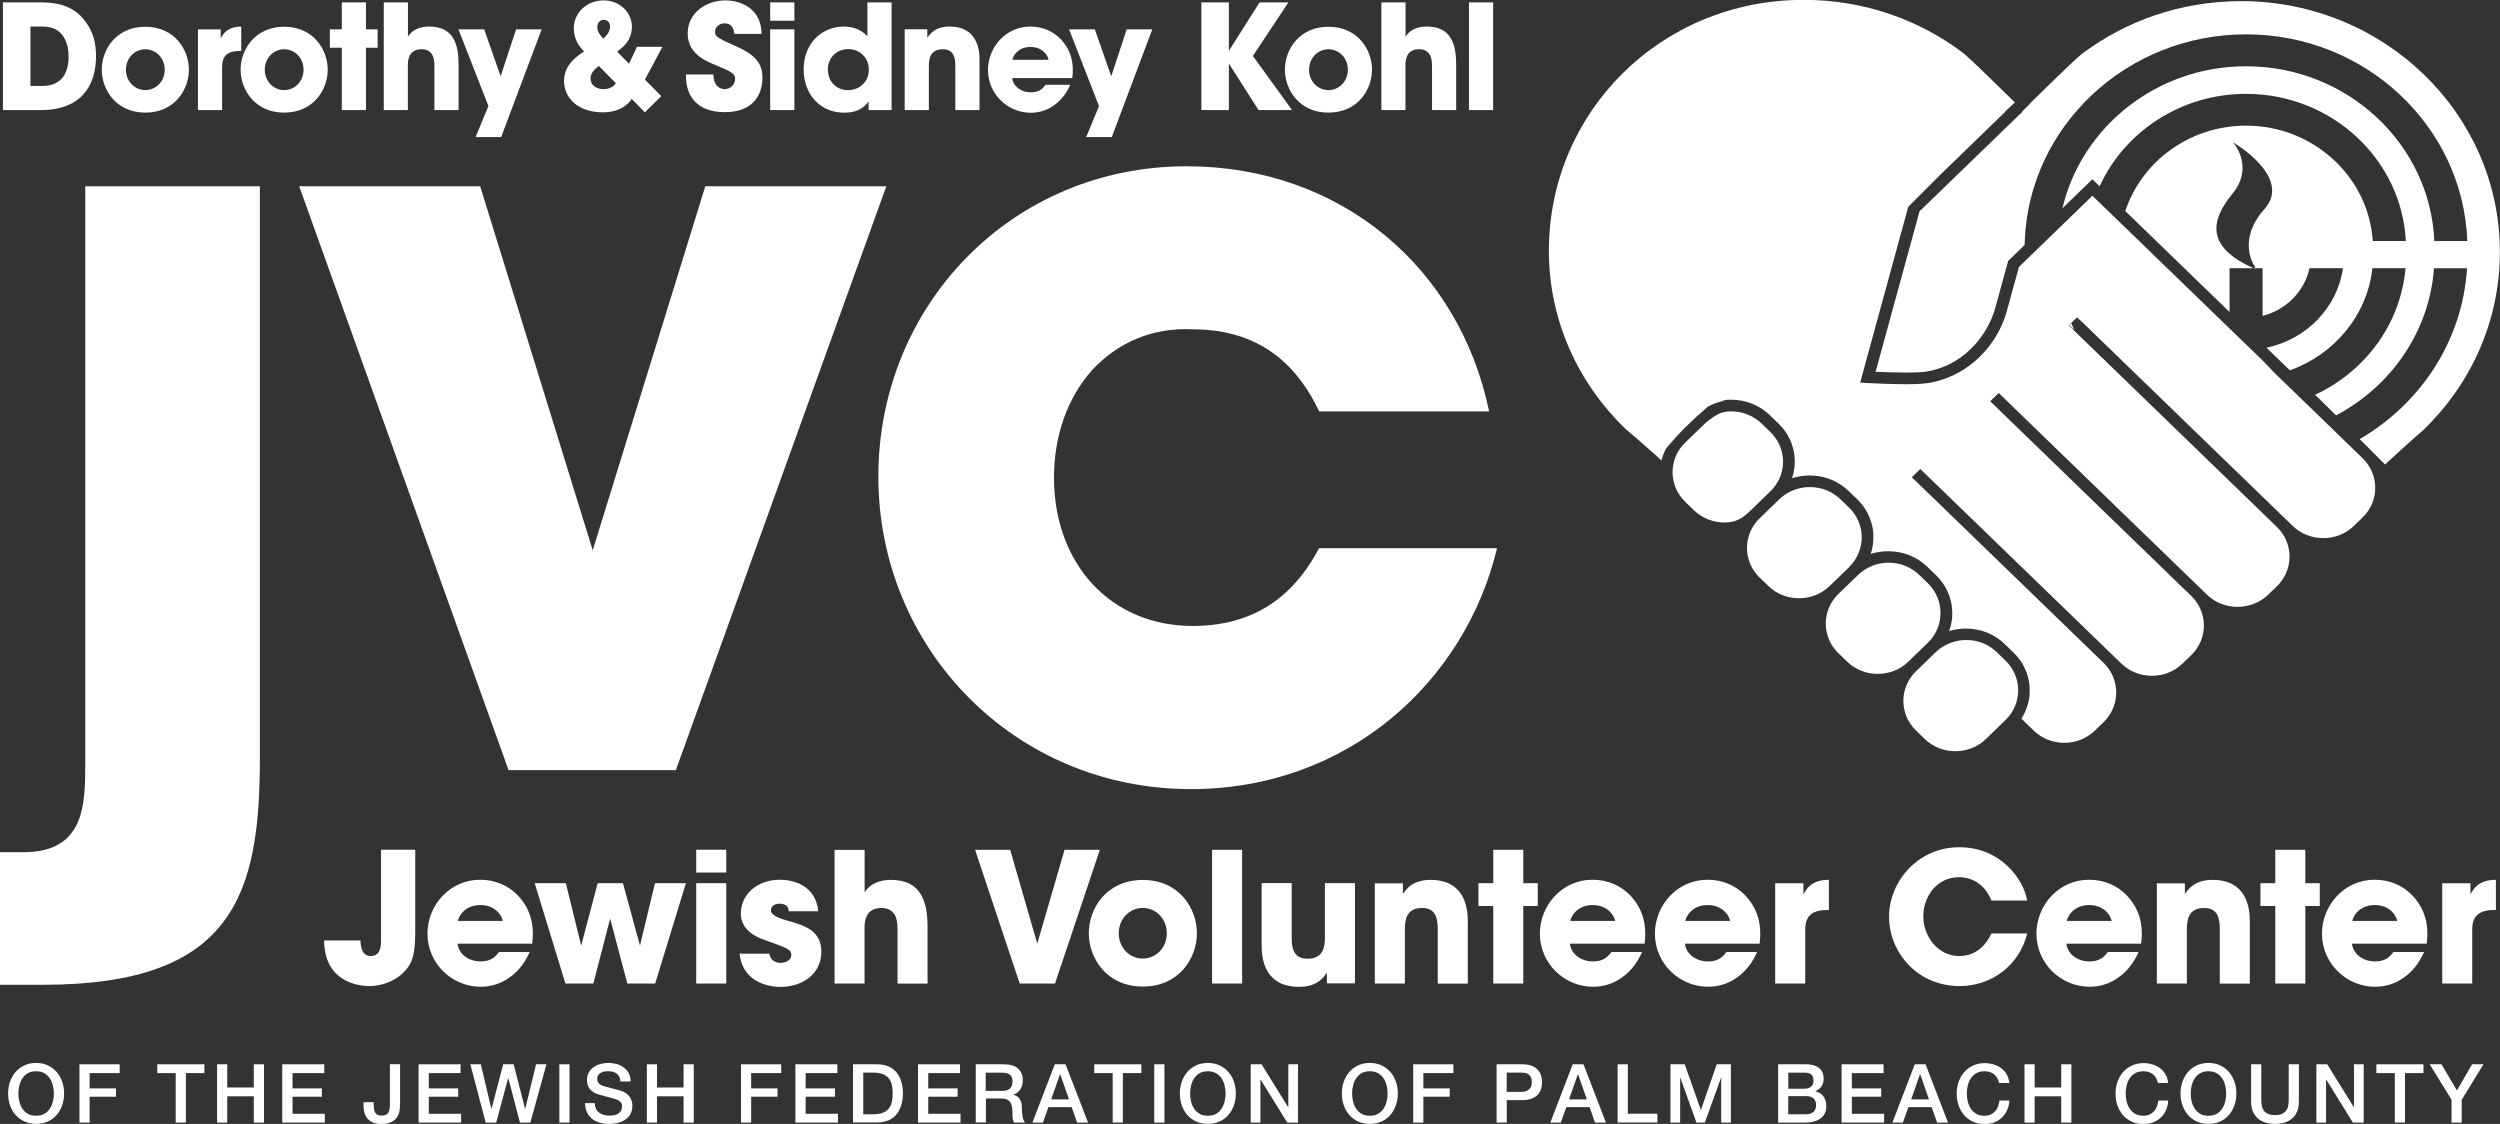 <svg xmlns="http://www.w3.org/2000/svg" width="238" height="107" viewBox="0 0 238 107" fill="none"><rect x="0" y="0" width="238" height="107" fill="#333333" stroke="none"/><g clip-path="url(#clip0_6550_6362)"><path d="M176.042 53.971C176.14 53.874 176.244 53.763 176.341 53.646C177.036 52.808 177.348 51.703 177.199 50.612V50.566L177.179 50.475L177.166 50.417C177.049 49.819 176.809 49.273 176.452 48.799C176.328 48.636 176.192 48.48 176.042 48.337L175.21 47.532C174.437 46.785 173.404 46.369 172.299 46.369C171.363 46.369 170.447 46.681 169.725 47.239C169.595 47.337 169.485 47.434 169.388 47.532L167.516 49.345C165.911 50.898 165.911 53.425 167.516 54.985L168.354 55.791C169.128 56.544 170.161 56.954 171.266 56.954C172.37 56.954 173.404 56.538 174.177 55.791L176.049 53.984L176.042 53.971Z" fill="white"></path><path d="M183.541 61.177C183.639 61.086 183.736 60.982 183.821 60.878C185.14 59.312 185.017 56.967 183.541 55.537L182.71 54.731C182.346 54.38 181.93 54.108 181.468 53.906C181.312 53.841 181.156 53.783 181 53.737C180.611 53.627 180.208 53.568 179.798 53.568C178.849 53.568 177.927 53.887 177.199 54.465C177.088 54.549 176.984 54.64 176.887 54.738L175.015 56.544C174.242 57.298 173.813 58.292 173.813 59.364C173.813 60.437 174.242 61.437 175.015 62.184L175.847 62.99C176.62 63.744 177.654 64.153 178.758 64.153C179.863 64.153 180.897 63.744 181.67 62.99L183.541 61.177Z" fill="white"></path><path d="M190.098 62.087C189.325 61.34 188.298 60.93 187.194 60.93C186.29 60.93 185.4 61.223 184.685 61.749C184.516 61.873 184.386 61.983 184.276 62.093L182.404 63.906C180.799 65.459 180.799 67.987 182.404 69.546L183.236 70.352C184.009 71.099 185.043 71.515 186.147 71.515C187.252 71.515 188.285 71.106 189.059 70.352L190.93 68.539C191.041 68.429 191.158 68.299 191.288 68.143C192.535 66.557 192.386 64.309 190.93 62.899L190.098 62.093V62.087Z" fill="white"></path><path d="M168.542 46.772C168.64 46.681 168.744 46.563 168.854 46.427L168.867 46.414C169.309 45.875 169.595 45.231 169.699 44.556C169.764 44.159 169.764 43.757 169.699 43.36C169.569 42.509 169.166 41.742 168.542 41.131L167.71 40.326C166.937 39.578 165.904 39.163 164.805 39.163C163.883 39.163 163.389 39.468 162.674 40.014C162.531 40.124 162.407 40.222 162.304 40.326L160.432 42.132C158.827 43.685 158.827 46.219 160.432 47.772L161.264 48.578C162.037 49.325 163.077 49.741 164.175 49.741C165.273 49.741 165.904 49.332 166.677 48.578L168.549 46.765L168.542 46.772Z" fill="white"></path><path d="M214.67 25.601V25.543H214.54C214.586 25.562 214.625 25.582 214.67 25.601Z" fill="white"></path><path d="M213.331 0.111C207.638 0.111 202.4 1.975 198.228 5.107C197.461 5.686 193.919 9.214 193.231 9.87C193.231 9.87 193.244 9.883 193.25 9.89L192.522 10.598L192.548 10.624L182.735 20.124L182.573 20.728L178.557 35.394C179.31 35.426 180.428 35.465 181.455 35.465C182.41 35.465 183.086 35.433 183.47 35.361C187.466 34.653 189.409 31.281 189.923 29.403L191.177 24.841L192.743 23.321L192.756 22.95C193.159 12.034 202.452 3.268 213.825 3.268C225.197 3.268 234.491 12.034 234.887 22.95H231.748C231.352 13.704 223.462 6.309 213.825 6.309C205.299 6.309 198.163 12.099 196.343 19.831L199.196 17.063L199.885 17.733C202.251 12.554 207.606 8.935 213.825 8.935C221.968 8.935 228.635 15.153 229.038 22.944H225.886C225.49 16.829 220.239 11.963 213.825 11.963C208.45 11.963 203.895 15.38 202.329 20.091L212.252 29.702V25.53H214.533C209.997 23.509 210.42 21.008 212.532 18.441C214.657 15.835 212.584 13.548 212.584 13.548C212.584 13.548 218.296 16.849 215.573 19.909C212.85 22.963 214.683 25.413 214.683 25.413V25.53H215.397V30.072C217.64 29.507 219.388 27.739 219.869 25.53H223.053C222.514 29.292 219.563 32.32 215.768 33.1L217.997 35.257C222.228 33.743 225.36 30.014 225.854 25.53H229.006C228.544 30.852 225.152 35.374 220.395 37.584L221.578 38.734C221.792 38.942 222 39.156 222.202 39.358C222.267 39.422 222.325 39.481 222.39 39.546C227.615 36.784 231.274 31.586 231.716 25.537H234.861C234.432 32.444 230.442 38.428 224.645 41.801C226.166 43.321 227.056 44.218 227.056 44.218C227.056 44.218 229.831 41.658 230.656 40.982C235.179 36.648 237.987 30.637 237.987 23.99C237.987 10.8 226.946 0.104 213.318 0.104" fill="white"></path><path d="M214.67 25.543H214.54C214.586 25.562 214.625 25.582 214.67 25.601V25.543Z" fill="white"></path><path d="M196.987 30.956L197.468 31.424C197.364 31.209 197.279 30.982 197.188 30.761L196.987 30.956Z" fill="white"></path><path d="M215.397 34.315L206.325 25.537L201.991 21.339L199.43 18.863L199.196 18.636L196.006 21.729L194.738 22.957L192.204 25.413L191.028 29.689C190.423 31.878 188.643 34.673 185.439 35.946C185.101 36.083 184.75 36.2 184.405 36.291C184.165 36.355 183.925 36.407 183.671 36.453C183.216 36.531 182.469 36.576 181.449 36.576C180.077 36.576 178.57 36.505 177.985 36.472H177.809L177.088 36.42L181.566 20.052L181.663 19.689C182.735 18.61 183.788 17.557 184.815 16.537L190.924 10.617L190.904 10.598C191.216 10.306 191.521 10.02 191.814 9.753C191.125 9.097 187.583 5.562 186.816 4.984C182.644 1.852 177.406 -0.013 171.714 -0.013C158.086 -0.013 147.454 10.682 147.454 23.873C147.454 30.52 150.262 36.531 154.785 40.865C155.616 41.534 157.8 43.49 157.8 43.49L158.164 43.841C158.164 43.841 158.411 42.925 158.684 42.606C159.847 41.222 160.822 40.254 162.479 38.805C162.505 38.786 162.524 38.76 162.55 38.74C162.576 38.727 162.596 38.714 162.615 38.701C162.667 38.675 162.719 38.649 162.771 38.623C162.843 38.584 162.914 38.552 162.986 38.519C163.044 38.493 163.096 38.474 163.148 38.448C163.226 38.415 163.298 38.389 163.376 38.363C163.434 38.344 163.486 38.324 163.545 38.305C163.623 38.279 163.701 38.259 163.785 38.233C163.844 38.22 163.896 38.201 163.948 38.194C164.032 38.175 164.11 38.155 164.201 38.142H164.247C164.286 38.123 163.909 38.116 163.948 38.11C164.039 38.097 164.136 38.084 164.227 38.077H164.273C164.273 38.077 164.338 38.064 164.364 38.064C164.513 38.051 164.65 38.051 164.786 38.051C166.196 38.051 167.515 38.578 168.503 39.539L169.335 40.345C169.433 40.443 169.537 40.553 169.64 40.67C169.66 40.69 169.679 40.715 169.699 40.742L169.731 40.781C169.796 40.858 169.861 40.937 169.92 41.021C169.952 41.066 169.978 41.105 170.011 41.151C170.063 41.229 170.115 41.307 170.167 41.404C170.193 41.45 170.219 41.489 170.238 41.528C170.29 41.619 170.329 41.71 170.375 41.794L170.394 41.833C170.394 41.833 170.42 41.885 170.433 41.911C170.498 42.048 170.544 42.178 170.589 42.307L170.602 42.353C170.641 42.47 170.68 42.593 170.706 42.71C170.713 42.743 170.719 42.775 170.726 42.801L170.739 42.847C170.758 42.938 170.778 43.029 170.791 43.126C170.797 43.178 170.804 43.23 170.817 43.282C170.83 43.373 170.836 43.464 170.843 43.555V43.588C170.843 43.627 170.849 43.666 170.856 43.711C170.856 43.809 170.862 43.913 170.856 44.017V44.133C170.856 44.276 170.836 44.419 170.823 44.549C170.823 44.569 170.81 44.627 170.81 44.627C170.797 44.738 170.778 44.848 170.752 44.959C170.745 44.998 170.739 45.037 170.726 45.076V45.102C170.7 45.193 170.674 45.283 170.648 45.374C170.635 45.426 170.615 45.472 170.602 45.524C170.713 45.492 170.817 45.459 170.927 45.433L170.986 45.42C171.096 45.394 171.213 45.368 171.337 45.349L171.402 45.336C171.532 45.316 171.655 45.297 171.785 45.29C171.818 45.29 171.844 45.29 171.87 45.283C172.019 45.27 172.149 45.264 172.272 45.264C173.507 45.264 174.657 45.66 175.606 46.408C175.743 46.518 175.873 46.629 175.996 46.745L176.828 47.551C176.919 47.636 176.997 47.727 177.081 47.818C177.101 47.837 177.12 47.863 177.153 47.902C177.211 47.967 177.263 48.032 177.315 48.097C177.341 48.13 177.367 48.162 177.387 48.195C177.439 48.266 177.484 48.331 177.53 48.403L177.588 48.493C177.653 48.591 177.712 48.695 177.764 48.799L177.777 48.825C177.822 48.909 177.861 48.994 177.9 49.085C177.913 49.117 177.926 49.15 177.946 49.182C177.965 49.234 177.991 49.299 177.998 49.319C178.355 50.202 178.336 50.839 178.342 50.898V50.924C178.342 51.028 178.349 51.132 178.342 51.236V51.313C178.342 51.392 178.336 51.469 178.329 51.541V51.638C178.316 51.716 178.303 51.794 178.297 51.866L178.284 51.944C178.271 52.041 178.251 52.145 178.225 52.249V52.282C178.193 52.366 178.173 52.457 178.147 52.542C178.147 52.542 178.102 52.698 178.089 52.73C178.193 52.698 178.297 52.672 178.407 52.639H178.459C178.583 52.6 178.7 52.574 178.817 52.555H178.888C179.018 52.522 179.148 52.509 179.271 52.496C179.297 52.496 179.33 52.496 179.356 52.496C179.505 52.483 179.642 52.477 179.765 52.477C181.176 52.477 182.495 53.003 183.489 53.965L184.321 54.77C184.425 54.868 184.529 54.978 184.633 55.102C184.652 55.128 184.672 55.154 184.698 55.18L184.724 55.212C184.789 55.29 184.854 55.368 184.912 55.453C184.938 55.492 184.964 55.531 184.99 55.57L185.003 55.589C185.055 55.667 185.107 55.745 185.153 55.83C185.185 55.875 185.211 55.927 185.237 55.972C185.289 56.057 185.328 56.148 185.374 56.232L185.393 56.278C185.393 56.278 185.419 56.336 185.432 56.362C185.484 56.479 185.53 56.59 185.575 56.726C185.575 56.739 185.588 56.752 185.588 56.765C185.634 56.902 185.673 57.038 185.712 57.181C185.712 57.207 185.738 57.304 185.738 57.304C185.757 57.402 185.777 57.499 185.796 57.603C185.796 57.642 185.809 57.681 185.809 57.727V57.759C185.822 57.85 185.835 57.941 185.842 58.032C185.842 58.084 185.848 58.136 185.855 58.188C185.855 58.286 185.855 58.377 185.855 58.468V58.507C185.855 58.546 185.855 58.578 185.855 58.617C185.855 58.728 185.842 58.838 185.829 58.949C185.829 58.949 185.822 59.02 185.816 59.046C185.796 59.189 185.77 59.325 185.738 59.468C185.738 59.494 185.725 59.52 185.718 59.54V59.572C185.686 59.683 185.653 59.78 185.621 59.884C185.608 59.917 185.595 59.956 185.582 59.995C185.582 59.995 185.556 60.06 185.556 60.079C185.653 60.047 185.757 60.021 185.855 59.995L185.92 59.982C186.03 59.956 186.141 59.936 186.271 59.91H186.316C186.44 59.884 186.563 59.871 186.686 59.858H186.771C186.901 59.839 187.031 59.839 187.154 59.839C188.565 59.839 189.877 60.365 190.865 61.327L191.697 62.132C191.807 62.236 191.911 62.353 192.022 62.477C192.041 62.503 192.061 62.529 192.08 62.555L192.139 62.626C192.197 62.698 192.256 62.769 192.308 62.847C192.334 62.886 192.353 62.912 192.379 62.951L192.444 63.049C192.483 63.107 192.522 63.166 192.561 63.231C192.587 63.27 192.607 63.309 192.626 63.354L192.672 63.452C192.704 63.51 192.737 63.569 192.763 63.633C192.782 63.672 192.802 63.724 192.821 63.77L192.86 63.854C192.886 63.919 192.912 63.978 192.938 64.043C192.958 64.088 192.971 64.14 192.984 64.192L193.003 64.257C193.023 64.329 193.049 64.394 193.062 64.459C193.075 64.511 193.088 64.569 193.101 64.621L193.114 64.68C193.127 64.751 193.146 64.823 193.159 64.894C193.172 64.959 193.179 65.017 193.185 65.076V65.096C193.198 65.173 193.205 65.245 193.211 65.323C193.211 65.388 193.218 65.459 193.224 65.531C193.224 65.609 193.231 65.687 193.224 65.765C193.224 65.836 193.224 65.901 193.224 65.973C193.224 66.051 193.218 66.129 193.211 66.207C193.205 66.278 193.198 66.35 193.185 66.415C193.172 66.493 193.159 66.57 193.146 66.642C193.133 66.713 193.12 66.778 193.101 66.85C193.081 66.928 193.062 66.999 193.042 67.077C193.023 67.142 193.003 67.214 192.977 67.279C192.951 67.357 192.925 67.428 192.899 67.5C192.873 67.565 192.847 67.63 192.821 67.701C192.789 67.773 192.756 67.844 192.717 67.915C192.685 67.981 192.652 68.039 192.62 68.104C192.581 68.175 192.542 68.247 192.496 68.318C192.477 68.351 192.457 68.383 192.438 68.416L193.608 69.553C194.381 70.3 195.414 70.716 196.519 70.716C197.624 70.716 198.657 70.3 199.43 69.553L200.262 68.747C201.035 67.993 201.464 66.993 201.464 65.927C201.464 64.862 201.035 63.854 200.262 63.107L182.007 45.433L182.813 44.647L201.952 63.172C202.725 63.919 203.758 64.335 204.863 64.335C205.968 64.335 207.001 63.919 207.775 63.172L208.606 62.366C210.212 60.813 210.212 58.286 208.606 56.733L189.468 38.201L190.28 37.415L210.108 56.616C210.881 57.363 211.914 57.772 213.019 57.772C214.124 57.772 215.157 57.356 215.93 56.616L216.762 55.81C218.367 54.257 218.367 51.723 216.762 50.17L210.939 44.53L206.41 40.144L197.422 31.443L196.941 30.975L197.143 30.78L197.728 30.215L198.215 30.65L208.964 41.06L212.72 44.699L218.263 50.066C219.037 50.82 220.07 51.229 221.175 51.229C222.28 51.229 223.313 50.82 224.086 50.066L224.918 49.26C226.523 47.707 226.523 45.18 224.918 43.62L223.631 42.373L221.285 40.098L219.219 38.097L216.717 35.68" fill="white"></path><path d="M125.58 52.184C123.78 55.589 120.472 59.592 113.557 59.592C105.642 59.592 100.339 53.581 100.339 45.472C100.339 41.463 101.639 37.863 103.946 35.257C106.35 32.652 109.658 31.151 113.564 31.352C120.478 31.352 123.78 35.361 125.586 39.163H141.762C138.954 25.543 127.685 15.829 112.966 15.829C96.336 15.829 83.618 29.045 83.618 45.374C83.618 61.703 96.537 75.122 113.369 75.122C128.394 75.122 139.513 64.803 142.515 52.191H125.586L125.58 52.184ZM84.372 17.733H67.144L56.428 52.386L45.712 17.733H28.484L48.415 73.315H64.343L84.378 17.733H84.372ZM24.74 17.733H8.117V72.717C8.117 76.727 8.013 81.132 2.21 81.132H0V93.751H4.107C22.336 93.751 24.74 85.037 24.74 72.12V17.733Z" fill="white"></path><path d="M139.844 10.481H142.145V0.227H139.844V10.481ZM131.5 10.481H133.801V6.212C133.801 6.017 133.801 5.647 133.969 5.309C134.119 4.977 134.457 4.685 135.094 4.685C135.594 4.685 135.9 4.88 136.095 5.172C136.277 5.465 136.329 5.868 136.329 6.296V10.481H138.629V6.186C138.629 5.205 138.519 4.289 138.103 3.619C137.687 2.943 136.991 2.528 135.815 2.528C134.996 2.528 134.223 2.807 133.807 3.496V0.227H131.507V10.481H131.5ZM124.624 6.634C124.624 5.51 125.469 4.691 126.47 4.691C127.471 4.691 128.316 5.51 128.316 6.634C128.316 7.758 127.471 8.577 126.47 8.577C125.469 8.577 124.624 7.758 124.624 6.654V6.641V6.634ZM122.324 6.634C122.324 8.519 123.669 10.721 126.47 10.721C129.271 10.721 130.616 8.519 130.616 6.634C130.616 4.75 129.271 2.547 126.47 2.547C123.669 2.547 122.324 4.75 122.324 6.621V6.634ZM114.37 10.481H116.989V6.049L119.815 10.481H123.006L119.276 5.328L122.655 0.227H119.913L116.989 4.841V0.227H114.37V10.481ZM103.406 13.048H105.843L109.697 2.794H107.26L105.791 7.258L104.225 2.794H101.775L104.628 10.098L103.406 13.048ZM96.381 5.692C96.44 5.328 96.908 4.47 98.103 4.47C99.299 4.47 99.767 5.328 99.819 5.692H96.381ZM102.081 7.433C102.263 6.017 101.97 4.789 101.002 3.749C100.281 2.989 99.273 2.528 98.091 2.528C95.751 2.528 94.055 4.509 94.055 6.66C94.055 8.947 95.926 10.734 98.129 10.734C98.922 10.734 99.683 10.501 100.319 10.039C100.969 9.597 101.509 8.928 101.886 8.07H99.533C99.254 8.473 98.87 8.792 98.136 8.792C97.233 8.792 96.459 8.252 96.362 7.433H102.087H102.081ZM86.126 10.481H88.427V6.296C88.427 5.504 88.609 4.691 89.746 4.691C90.773 4.691 90.948 5.439 90.948 6.283V10.481H93.249V5.673C93.249 4.633 92.989 2.528 90.396 2.528C89.025 2.528 88.537 3.236 88.278 3.606V2.788H86.126V10.475V10.481ZM78.809 6.602C78.809 5.712 79.433 4.678 80.765 4.678C81.304 4.678 81.792 4.873 82.136 5.218C82.481 5.549 82.708 6.023 82.708 6.576C82.734 7.148 82.526 7.641 82.169 8.005C81.811 8.363 81.298 8.584 80.739 8.584C79.66 8.584 78.816 7.797 78.816 6.615V6.602H78.809ZM84.879 0.227H82.578V3.444C82.331 3.197 81.675 2.528 80.317 2.528C78.361 2.528 76.508 4.009 76.508 6.615C76.508 8.928 78.036 10.728 80.362 10.728C81.915 10.728 82.468 9.968 82.689 9.649V10.481H84.879V0.227ZM73.324 10.481H75.625V2.794H73.324V10.481ZM73.324 1.975H75.625V0.227H73.324V1.975ZM65.311 7.089C65.24 9.097 66.325 10.676 69.009 10.676C71.693 10.676 72.583 9.025 72.583 7.394C72.583 6.205 72.096 5.315 70.185 4.457C68.34 3.626 68.067 3.502 68.067 3.028C68.067 2.554 68.509 2.222 68.97 2.222C69.776 2.222 69.854 2.872 69.912 3.223H72.505C72.466 0.754 70.465 0.039 69.055 0.039C67.332 0.039 65.467 1.131 65.467 3.197C65.467 5.12 67.254 5.842 67.976 6.134C69.555 6.797 69.984 6.966 69.984 7.505C69.984 7.979 69.607 8.486 68.983 8.486C68.652 8.486 67.917 8.278 67.917 7.089H65.311ZM58.631 7.921C58.449 8.181 58.117 8.486 57.454 8.486C56.791 8.486 56.22 8.129 56.22 7.472C56.22 6.907 56.675 6.543 57.013 6.283L58.631 7.921ZM57.48 1.891C57.87 1.891 58.078 2.183 58.078 2.541C58.078 3.041 57.747 3.372 57.441 3.678C57.208 3.431 56.863 3.054 56.863 2.567C56.863 2.112 57.181 1.884 57.474 1.884H57.487L57.48 1.891ZM60.645 4.457L59.885 6.062L58.748 4.912C59.19 4.594 60.158 3.899 60.158 2.56C60.158 1.222 59.047 0.039 57.467 0.039C55.888 0.039 54.627 1.189 54.627 2.684C54.627 3.418 54.874 4.165 55.596 4.899C54.861 5.4 53.698 6.186 53.698 7.713C53.698 9.376 55.095 10.695 57.383 10.695C59.047 10.695 59.878 9.864 60.138 9.409L61.386 10.695L62.952 9.155L61.399 7.576L63.063 4.457H60.639H60.645ZM45.276 13.048H47.713L51.567 2.794H49.13L47.661 7.258L46.095 2.794H43.645L46.498 10.098L45.276 13.048ZM36.529 10.481H38.829V6.212C38.829 6.017 38.829 5.647 38.998 5.309C39.154 4.977 39.486 4.685 40.123 4.685C40.623 4.685 40.928 4.88 41.123 5.172C41.305 5.465 41.357 5.868 41.357 6.296V10.481H43.658V6.186C43.658 5.205 43.547 4.289 43.131 3.619C42.715 2.943 42.02 2.528 40.844 2.528C40.025 2.528 39.252 2.807 38.836 3.496V0.227H36.535V10.481H36.529ZM32.539 10.481H34.839V4.542H35.95V2.794H34.839V0.227H32.539V2.794H31.401V4.542H32.539V10.488V10.481ZM25.208 6.634C25.208 5.51 26.053 4.691 27.054 4.691C28.055 4.691 28.899 5.51 28.899 6.634C28.899 7.758 28.055 8.577 27.054 8.577C26.053 8.577 25.208 7.758 25.208 6.654V6.641V6.634ZM22.908 6.634C22.908 8.519 24.253 10.721 27.054 10.721C29.855 10.721 31.2 8.519 31.2 6.634C31.2 4.75 29.855 2.547 27.054 2.547C24.253 2.547 22.908 4.75 22.908 6.621V6.634ZM18.846 10.481H21.146V6.355C21.146 5.276 21.699 4.847 22.882 4.847H22.966V2.534C21.634 2.534 21.231 3.242 21.01 3.658V2.801H18.846V10.488V10.481ZM11.99 6.634C11.99 5.51 12.835 4.691 13.835 4.691C14.836 4.691 15.681 5.51 15.681 6.634C15.681 7.758 14.836 8.577 13.835 8.577C12.835 8.577 11.99 7.758 11.99 6.654V6.641V6.634ZM9.689 6.634C9.689 8.519 11.035 10.721 13.835 10.721C16.636 10.721 17.982 8.519 17.982 6.634C17.982 4.75 16.636 2.547 13.835 2.547C11.035 2.547 9.689 4.75 9.689 6.621V6.634ZM2.898 2.528H4.036C5.199 2.528 5.725 3.015 6.031 3.47C6.408 4.055 6.531 4.782 6.531 5.367C6.531 6.823 5.979 8.181 4.023 8.181H2.898V2.528ZM0.279 10.481H3.867C7.759 10.481 9.143 8.129 9.143 5.328C9.143 4.204 8.909 3.112 8.201 2.144C6.875 0.227 4.822 0.227 3.672 0.227H0.279V10.481Z" fill="white"></path><path d="M232.496 93.634H235.355V88.507C235.355 87.162 236.044 86.629 237.506 86.629H237.61V83.757C235.959 83.757 235.459 84.634 235.186 85.154V84.089H232.502V93.64L232.496 93.634ZM223.943 87.675C224.015 87.227 224.6 86.161 226.081 86.161C227.563 86.161 228.148 87.227 228.213 87.675H223.943ZM231.02 89.846C231.248 88.091 230.884 86.558 229.675 85.265C228.778 84.316 227.524 83.751 226.062 83.751C223.15 83.751 221.051 86.213 221.051 88.877C221.051 91.717 223.378 93.939 226.114 93.939C227.095 93.939 228.044 93.647 228.83 93.075C229.636 92.523 230.312 91.698 230.773 90.632H227.849C227.505 91.132 227.024 91.529 226.107 91.529C224.99 91.529 224.028 90.859 223.904 89.839H231.014L231.02 89.846ZM216.606 93.634H219.466V86.252H220.843V84.082H219.466V80.898H216.606V84.082H215.196V86.252H216.606V93.634ZM205.331 93.634H208.191V88.436C208.191 87.454 208.412 86.441 209.828 86.441C211.102 86.441 211.323 87.37 211.323 88.423V93.64H214.182V87.669C214.182 86.376 213.857 83.764 210.634 83.764C208.931 83.764 208.327 84.641 208.002 85.109V84.095H205.331V93.647V93.634ZM196.759 87.675C196.831 87.227 197.416 86.161 198.891 86.161C200.366 86.161 200.958 87.227 201.029 87.675H196.759ZM203.836 89.846C204.064 88.091 203.7 86.558 202.491 85.265C201.594 84.316 200.34 83.751 198.878 83.751C195.967 83.751 193.868 86.213 193.868 88.877C193.868 91.717 196.194 93.939 198.93 93.939C199.911 93.939 200.86 93.647 201.646 93.075C202.452 92.523 203.128 91.698 203.59 90.632H200.665C200.321 91.132 199.84 91.529 198.923 91.529C197.806 91.529 196.844 90.859 196.72 89.839H203.83L203.836 89.846ZM189.585 88.865C189.377 89.313 188.552 91.015 186.524 91.015C184.497 91.015 183.099 89.157 183.099 87.227C183.099 85.421 184.321 83.51 186.505 83.51C188.259 83.51 189.228 84.784 189.585 85.733H192.99C192.646 83.738 190.508 80.658 186.518 80.658C182.527 80.658 179.837 83.998 179.837 87.246C179.837 90.69 182.553 93.874 186.55 93.874C189.63 93.874 192.249 91.879 192.99 88.865H189.585ZM168.997 93.634H171.857V88.507C171.857 87.162 172.546 86.629 174.008 86.629H174.112V83.757C172.461 83.757 171.961 84.634 171.681 85.154V84.089H168.997V93.64V93.634ZM160.439 87.675C160.51 87.227 161.095 86.161 162.57 86.161C164.045 86.161 164.637 87.227 164.708 87.675H160.439ZM167.516 89.846C167.736 88.091 167.379 86.558 166.17 85.265C165.273 84.316 164.019 83.751 162.557 83.751C159.646 83.751 157.547 86.213 157.547 88.877C157.547 91.717 159.873 93.939 162.609 93.939C163.59 93.939 164.539 93.647 165.332 93.075C166.138 92.523 166.814 91.698 167.275 90.632H164.351C164.006 91.132 163.525 91.529 162.609 91.529C161.491 91.529 160.523 90.859 160.406 89.839H167.516V89.846ZM149.495 87.675C149.566 87.227 150.151 86.161 151.626 86.161C153.102 86.161 153.693 87.227 153.764 87.675H149.495ZM156.565 89.846C156.786 88.091 156.429 86.558 155.22 85.265C154.323 84.316 153.069 83.751 151.607 83.751C148.695 83.751 146.596 86.213 146.596 88.877C146.596 91.717 148.923 93.939 151.659 93.939C152.64 93.939 153.589 93.647 154.382 93.075C155.188 92.523 155.863 91.698 156.325 90.632H153.4C153.056 91.132 152.575 91.529 151.659 91.529C150.541 91.529 149.573 90.859 149.456 89.839H156.565V89.846ZM142.158 93.634H145.017V86.252H146.395V84.082H145.017V80.898H142.158V84.082H140.748V86.252H142.158V93.634ZM130.883 93.634H133.742V88.436C133.742 87.454 133.97 86.441 135.38 86.441C136.653 86.441 136.874 87.37 136.874 88.423V93.64H139.734V87.669C139.734 86.376 139.409 83.764 136.186 83.764C134.483 83.764 133.879 84.641 133.554 85.109V84.095H130.883V93.647V93.634ZM128.992 84.076H126.132V89.274C126.132 90.255 125.905 91.269 124.481 91.269C123.188 91.269 122.967 90.34 122.967 89.287V84.069H120.108V90.041C120.108 91.334 120.433 93.946 123.669 93.946C125.391 93.946 125.996 93.069 126.321 92.601V93.614H128.992V84.063V84.076ZM115.39 93.634H118.249V80.898H115.39V93.634ZM106.506 88.845C106.506 87.448 107.559 86.434 108.794 86.434C110.029 86.434 111.081 87.448 111.081 88.845C111.081 90.242 110.029 91.256 108.794 91.256C107.559 91.256 106.506 90.242 106.506 88.865V88.845ZM103.653 88.845C103.653 91.184 105.323 93.92 108.8 93.92C112.277 93.92 113.947 91.184 113.947 88.845C113.947 86.506 112.277 83.77 108.8 83.77C105.323 83.77 103.653 86.506 103.653 88.832V88.852V88.845ZM97.077 93.634H100.437L104.706 80.898H101.346L98.747 89.833L96.167 80.898H92.827L97.077 93.634ZM79.446 93.634H82.305V88.332C82.305 88.091 82.305 87.623 82.513 87.214C82.702 86.805 83.118 86.441 83.91 86.441C84.528 86.441 84.911 86.681 85.152 87.045C85.379 87.409 85.444 87.903 85.444 88.442V93.64H88.303V88.306C88.303 87.084 88.167 85.947 87.647 85.122C87.134 84.277 86.269 83.764 84.807 83.764C83.793 83.764 82.825 84.108 82.312 84.966V80.905H79.452V93.64L79.446 93.634ZM77.899 86.766C77.659 84.251 75.488 83.751 74.234 83.751C72.252 83.751 70.53 85.005 70.53 86.987C70.53 88.28 71.563 89.085 72.804 89.482C74.63 90.19 75.332 90.275 75.332 90.924C75.332 91.392 74.819 91.665 74.331 91.665C74.208 91.665 73.37 91.665 73.246 90.788H70.406C70.666 93.302 72.85 93.952 74.299 93.952C76.418 93.952 78.192 92.711 78.192 90.612C78.192 88.514 76.469 88.065 74.851 87.617C74.091 87.396 73.389 87.104 73.389 86.668C73.389 86.408 73.597 86.031 74.195 86.031C75.04 86.031 75.072 86.551 75.092 86.753H77.899V86.766ZM66.28 93.634H69.139V84.082H66.28V93.634ZM66.28 83.062H69.139V80.892H66.28V83.062ZM53.835 93.634H56.486L58.085 87.454L59.722 93.634H62.374L65.298 84.082H62.354L60.925 90.021L59.307 84.082H56.896L55.329 90.021L53.867 84.082H50.904L53.828 93.634H53.835ZM43.593 87.675C43.664 87.227 44.249 86.161 45.731 86.161C47.213 86.161 47.797 87.227 47.862 87.675H43.593ZM50.663 89.846C50.891 88.091 50.527 86.558 49.318 85.265C48.421 84.316 47.167 83.751 45.705 83.751C42.794 83.751 40.694 86.213 40.694 88.877C40.694 91.717 43.021 93.939 45.757 93.939C46.738 93.939 47.687 93.647 48.48 93.075C49.286 92.523 49.962 91.698 50.423 90.632H47.498C47.154 91.132 46.673 91.529 45.757 91.529C44.639 91.529 43.677 90.859 43.554 89.839H50.663V89.846ZM39.531 80.892H36.275V89.397C36.275 89.69 36.275 90.086 36.152 90.43C36.028 90.755 35.788 91.015 35.294 91.015C34.605 91.015 34.417 90.43 34.345 89.911C34.326 89.774 34.313 89.651 34.313 89.534H30.855C30.855 89.878 30.888 90.203 30.94 90.515C31.492 93.874 34.846 93.874 35.138 93.874C36.002 93.874 36.932 93.634 37.705 93.134C38.257 92.809 38.842 92.204 39.115 91.62C39.388 91.015 39.531 90.19 39.531 88.592V80.898V80.892Z" fill="white"></path><path d="M3.438 101.191C3.854 101.191 4.224 101.269 4.556 101.425C4.887 101.581 5.16 101.789 5.394 102.055C5.628 102.322 5.797 102.627 5.92 102.978C6.044 103.329 6.102 103.706 6.102 104.095C6.102 104.485 6.044 104.869 5.92 105.22C5.797 105.57 5.621 105.882 5.394 106.142C5.167 106.402 4.887 106.617 4.556 106.766C4.224 106.916 3.854 106.993 3.438 106.993C3.022 106.993 2.652 106.916 2.32 106.766C1.989 106.617 1.716 106.402 1.482 106.142C1.248 105.882 1.079 105.57 0.955 105.22C0.832 104.869 0.773 104.492 0.773 104.095C0.773 103.699 0.832 103.329 0.955 102.978C1.079 102.627 1.254 102.315 1.482 102.055C1.709 101.795 1.989 101.581 2.32 101.425C2.652 101.269 3.022 101.191 3.438 101.191ZM3.438 101.984C3.145 101.984 2.885 102.042 2.671 102.159C2.457 102.276 2.281 102.439 2.145 102.64C2.008 102.841 1.911 103.069 1.846 103.322C1.781 103.576 1.748 103.836 1.748 104.102C1.748 104.368 1.781 104.628 1.846 104.882C1.911 105.135 2.008 105.363 2.145 105.564C2.281 105.765 2.457 105.921 2.671 106.045C2.885 106.162 3.139 106.22 3.438 106.22C3.737 106.22 3.99 106.162 4.205 106.045C4.419 105.928 4.595 105.765 4.731 105.564C4.868 105.363 4.965 105.135 5.03 104.882C5.095 104.628 5.128 104.368 5.128 104.102C5.128 103.836 5.095 103.576 5.03 103.322C4.965 103.069 4.868 102.841 4.731 102.64C4.595 102.439 4.419 102.283 4.205 102.159C3.99 102.042 3.737 101.984 3.438 101.984Z" fill="white"></path><path d="M7.564 101.321H11.392V102.159H8.533V103.615H11.041V104.407H8.533V106.87H7.564V101.321Z" fill="white"></path><path d="M14.966 101.321H19.457V102.159H17.696V106.864H16.727V102.159H14.973V101.321H14.966Z" fill="white"></path><path d="M20.666 101.321H21.634V103.53H24.162V101.321H25.131V106.87H24.162V104.368H21.634V106.87H20.666V101.321Z" fill="white"></path><path d="M26.879 101.321H30.869V102.159H27.847V103.615H30.641V104.407H27.847V106.032H30.921V106.87H26.872V101.321H26.879Z" fill="white"></path><path d="M38.089 105.083C38.089 105.324 38.069 105.564 38.024 105.791C37.985 106.019 37.9 106.227 37.77 106.402C37.64 106.584 37.458 106.727 37.218 106.837C36.977 106.948 36.659 107 36.256 107C35.964 107 35.71 106.954 35.502 106.863C35.294 106.773 35.125 106.649 34.989 106.493C34.852 106.337 34.755 106.149 34.696 105.928C34.632 105.713 34.605 105.473 34.605 105.22V104.927H35.574V105.213C35.574 105.531 35.626 105.772 35.736 105.947C35.84 106.123 36.042 106.207 36.341 106.207C36.497 106.207 36.627 106.181 36.724 106.136C36.828 106.09 36.906 106.019 36.965 105.928C37.023 105.837 37.062 105.726 37.088 105.59C37.107 105.453 37.12 105.304 37.12 105.129V101.314H38.089V105.077V105.083Z" fill="white"></path><path d="M39.856 101.321H43.846V102.159H40.824V103.615H43.619V104.407H40.824V106.032H43.898V106.87H39.85V101.321H39.856Z" fill="white"></path><path d="M44.789 101.321H45.777L46.778 105.564H46.791L47.908 101.321H48.903L49.988 105.564H50.001L51.034 101.321H52.022L50.488 106.87H49.5L48.389 102.627H48.376L47.239 106.87H46.238L44.776 101.321H44.789Z" fill="white"></path><path d="M53.25 101.321H54.218V106.87H53.25V101.321Z" fill="white"></path><path d="M56.629 105.018C56.629 105.233 56.668 105.415 56.74 105.564C56.811 105.713 56.915 105.837 57.045 105.934C57.175 106.032 57.325 106.103 57.493 106.142C57.663 106.188 57.844 106.207 58.039 106.207C58.254 106.207 58.436 106.181 58.585 106.136C58.735 106.084 58.858 106.025 58.949 105.947C59.04 105.869 59.112 105.778 59.151 105.681C59.19 105.583 59.216 105.479 59.216 105.376C59.216 105.161 59.17 105.005 59.073 104.908C58.975 104.81 58.871 104.739 58.761 104.693C58.566 104.622 58.332 104.55 58.072 104.485C57.812 104.42 57.487 104.336 57.104 104.232C56.863 104.167 56.668 104.089 56.512 103.985C56.356 103.881 56.226 103.771 56.135 103.647C56.044 103.524 55.973 103.394 55.94 103.251C55.901 103.108 55.882 102.971 55.882 102.822C55.882 102.542 55.94 102.302 56.057 102.094C56.174 101.893 56.33 101.717 56.519 101.587C56.707 101.457 56.928 101.353 57.169 101.288C57.409 101.223 57.656 101.191 57.909 101.191C58.202 101.191 58.475 101.23 58.728 101.301C58.982 101.379 59.209 101.49 59.404 101.639C59.599 101.789 59.755 101.977 59.865 102.192C59.983 102.413 60.035 102.666 60.035 102.958H59.066C59.04 102.601 58.917 102.348 58.702 102.198C58.488 102.049 58.208 101.977 57.87 101.977C57.753 101.977 57.643 101.99 57.52 102.01C57.403 102.036 57.292 102.075 57.195 102.127C57.097 102.179 57.013 102.257 56.948 102.348C56.883 102.439 56.85 102.555 56.85 102.698C56.85 102.893 56.909 103.049 57.032 103.16C57.156 103.27 57.312 103.355 57.513 103.413C57.532 103.413 57.617 103.439 57.76 103.478C57.903 103.517 58.059 103.563 58.241 103.608C58.416 103.654 58.592 103.699 58.761 103.745C58.93 103.79 59.047 103.823 59.125 103.842C59.307 103.901 59.463 103.978 59.599 104.076C59.736 104.173 59.846 104.29 59.937 104.414C60.028 104.537 60.093 104.674 60.138 104.823C60.184 104.973 60.203 105.116 60.203 105.259C60.203 105.57 60.138 105.837 60.015 106.058C59.892 106.279 59.722 106.461 59.515 106.597C59.307 106.734 59.073 106.838 58.806 106.903C58.54 106.968 58.273 107 58 107C57.682 107 57.389 106.961 57.11 106.883C56.831 106.805 56.584 106.688 56.382 106.526C56.181 106.363 56.012 106.162 55.888 105.908C55.765 105.655 55.7 105.363 55.693 105.018H56.662H56.629Z" fill="white"></path><path d="M61.581 101.321H62.549V103.53H65.077V101.321H66.046V106.87H65.077V104.368H62.549V106.87H61.581V101.321Z" fill="white"></path><path d="M70.543 101.321H74.371V102.159H71.511V103.615H74.02V104.407H71.511V106.87H70.543V101.321Z" fill="white"></path><path d="M75.729 101.321H79.719V102.159H76.697V103.615H79.491V104.407H76.697V106.032H79.771V106.87H75.722V101.321H75.729Z" fill="white"></path><path d="M81.207 101.321H83.508C83.93 101.321 84.3 101.392 84.612 101.535C84.924 101.678 85.178 101.88 85.373 102.127C85.568 102.38 85.717 102.672 85.815 103.01C85.912 103.348 85.957 103.706 85.957 104.089C85.957 104.472 85.912 104.83 85.815 105.168C85.717 105.505 85.574 105.798 85.373 106.051C85.178 106.305 84.924 106.5 84.612 106.643C84.3 106.786 83.936 106.857 83.508 106.857H81.207V101.308V101.321ZM82.182 106.077H83.137C83.514 106.077 83.826 106.025 84.066 105.928C84.307 105.83 84.495 105.687 84.632 105.505C84.768 105.33 84.859 105.116 84.911 104.875C84.963 104.635 84.983 104.375 84.983 104.095C84.983 103.816 84.957 103.556 84.911 103.316C84.859 103.075 84.768 102.867 84.632 102.685C84.495 102.503 84.307 102.367 84.066 102.263C83.826 102.159 83.514 102.114 83.137 102.114H82.182V106.077Z" fill="white"></path><path d="M87.4 101.321H91.391V102.159H88.369V103.615H91.163V104.407H88.369V106.032H91.443V106.87H87.394V101.321H87.4Z" fill="white"></path><path d="M92.879 101.321H95.53C96.141 101.321 96.603 101.451 96.908 101.717C97.213 101.984 97.37 102.348 97.37 102.822C97.37 103.088 97.331 103.303 97.252 103.478C97.174 103.654 97.084 103.79 96.98 103.9C96.876 104.011 96.772 104.082 96.674 104.128C96.57 104.173 96.499 104.206 96.453 104.219V104.232C96.538 104.245 96.622 104.271 96.72 104.31C96.817 104.349 96.902 104.42 96.986 104.505C97.07 104.596 97.135 104.713 97.194 104.856C97.246 104.999 97.278 105.181 97.278 105.402C97.278 105.726 97.305 106.025 97.35 106.292C97.402 106.558 97.473 106.747 97.577 106.864H96.538C96.466 106.747 96.421 106.61 96.408 106.467C96.395 106.324 96.388 106.181 96.388 106.045C96.388 105.791 96.375 105.57 96.343 105.389C96.31 105.207 96.252 105.051 96.174 104.927C96.089 104.804 95.979 104.719 95.836 104.661C95.693 104.602 95.511 104.576 95.29 104.576H93.86V106.857H92.892V101.308L92.879 101.321ZM93.847 103.849H95.439C95.751 103.849 95.985 103.777 96.148 103.628C96.31 103.478 96.388 103.257 96.388 102.965C96.388 102.789 96.362 102.646 96.31 102.536C96.258 102.425 96.187 102.341 96.096 102.276C96.005 102.211 95.901 102.172 95.784 102.153C95.667 102.133 95.55 102.12 95.42 102.12H93.841V103.855L93.847 103.849Z" fill="white"></path><path d="M100.411 101.321H101.444L103.582 106.87H102.542L102.022 105.402H99.806L99.286 106.87H98.286L100.417 101.321H100.411ZM100.073 104.661H101.769L100.937 102.276H100.911L100.073 104.661Z" fill="white"></path><path d="M104.167 101.321H108.658V102.159H106.896V106.864H105.928V102.159H104.173V101.321H104.167Z" fill="white"></path><path d="M109.886 101.321H110.854V106.87H109.886V101.321Z" fill="white"></path><path d="M114.987 101.191C115.403 101.191 115.774 101.269 116.105 101.425C116.436 101.581 116.709 101.789 116.943 102.055C117.177 102.322 117.346 102.627 117.47 102.978C117.593 103.329 117.652 103.706 117.652 104.095C117.652 104.485 117.593 104.869 117.47 105.22C117.346 105.57 117.171 105.882 116.943 106.142C116.716 106.402 116.436 106.617 116.105 106.766C115.774 106.916 115.403 106.993 114.987 106.993C114.571 106.993 114.201 106.916 113.869 106.766C113.538 106.617 113.265 106.402 113.031 106.142C112.797 105.882 112.628 105.57 112.505 105.22C112.381 104.869 112.323 104.492 112.323 104.095C112.323 103.699 112.381 103.329 112.505 102.978C112.628 102.627 112.804 102.315 113.031 102.055C113.259 101.795 113.538 101.581 113.869 101.425C114.201 101.269 114.571 101.191 114.987 101.191ZM114.987 101.984C114.695 101.984 114.435 102.042 114.22 102.159C114.006 102.276 113.83 102.439 113.694 102.64C113.557 102.841 113.46 103.069 113.395 103.322C113.33 103.576 113.298 103.836 113.298 104.102C113.298 104.368 113.33 104.628 113.395 104.882C113.46 105.135 113.557 105.363 113.694 105.564C113.83 105.765 114.006 105.921 114.22 106.045C114.435 106.162 114.688 106.22 114.987 106.22C115.286 106.22 115.54 106.162 115.754 106.045C115.968 105.928 116.144 105.765 116.28 105.564C116.417 105.363 116.514 105.135 116.579 104.882C116.644 104.628 116.677 104.368 116.677 104.102C116.677 103.836 116.644 103.576 116.579 103.322C116.514 103.069 116.417 102.841 116.28 102.64C116.144 102.439 115.968 102.283 115.754 102.159C115.54 102.042 115.286 101.984 114.987 101.984Z" fill="white"></path><path d="M119.075 101.321H120.102L122.636 105.408H122.649V101.321H123.572V106.87H122.545L120.017 102.789H119.991V106.87H119.068V101.321H119.075Z" fill="white"></path><path d="M130.409 101.191C130.824 101.191 131.195 101.269 131.526 101.425C131.858 101.581 132.131 101.789 132.365 102.055C132.599 102.322 132.768 102.627 132.891 102.978C133.015 103.329 133.073 103.706 133.073 104.095C133.073 104.485 133.015 104.869 132.891 105.22C132.768 105.57 132.592 105.882 132.365 106.142C132.137 106.402 131.858 106.617 131.526 106.766C131.195 106.916 130.824 106.993 130.409 106.993C129.993 106.993 129.622 106.916 129.291 106.766C128.959 106.617 128.686 106.402 128.452 106.142C128.219 105.882 128.05 105.57 127.926 105.22C127.803 104.869 127.744 104.492 127.744 104.095C127.744 103.699 127.803 103.329 127.926 102.978C128.05 102.627 128.225 102.315 128.452 102.055C128.68 101.795 128.959 101.581 129.291 101.425C129.622 101.269 129.993 101.191 130.409 101.191ZM130.409 101.984C130.116 101.984 129.856 102.042 129.642 102.159C129.427 102.276 129.252 102.439 129.115 102.64C128.979 102.841 128.881 103.069 128.816 103.322C128.751 103.576 128.719 103.836 128.719 104.102C128.719 104.368 128.751 104.628 128.816 104.882C128.881 105.135 128.979 105.363 129.115 105.564C129.252 105.765 129.427 105.921 129.642 106.045C129.856 106.162 130.11 106.22 130.409 106.22C130.708 106.22 130.961 106.162 131.175 106.045C131.39 105.928 131.565 105.765 131.702 105.564C131.838 105.363 131.936 105.135 132.001 104.882C132.066 104.628 132.098 104.368 132.098 104.102C132.098 103.836 132.066 103.576 132.001 103.322C131.936 103.069 131.838 102.841 131.702 102.64C131.565 102.439 131.39 102.283 131.175 102.159C130.961 102.042 130.708 101.984 130.409 101.984Z" fill="white"></path><path d="M134.535 101.321H138.363V102.159H135.503V103.615H138.012V104.407H135.503V106.87H134.535V101.321Z" fill="white"></path><path d="M142.47 101.321H144.92C145.31 101.321 145.635 101.379 145.882 101.49C146.128 101.6 146.323 101.743 146.46 101.919C146.596 102.088 146.687 102.276 146.733 102.477C146.778 102.679 146.804 102.867 146.804 103.036C146.804 103.205 146.778 103.394 146.733 103.589C146.681 103.79 146.59 103.972 146.46 104.141C146.323 104.31 146.135 104.453 145.882 104.563C145.635 104.674 145.31 104.732 144.92 104.732H143.445V106.863H142.476V101.314L142.47 101.321ZM143.438 103.946H144.861C144.972 103.946 145.082 103.933 145.193 103.9C145.303 103.868 145.414 103.816 145.505 103.751C145.602 103.68 145.68 103.589 145.739 103.472C145.797 103.355 145.83 103.212 145.83 103.03C145.83 102.848 145.804 102.698 145.752 102.581C145.7 102.464 145.628 102.367 145.544 102.296C145.453 102.224 145.355 102.179 145.238 102.153C145.128 102.127 145.004 102.114 144.874 102.114H143.438V103.946Z" fill="white"></path><path d="M149.716 101.321H150.749L152.887 106.87H151.847L151.328 105.402H149.112L148.592 106.87H147.591L149.722 101.321H149.716ZM149.371 104.661H151.068L150.236 102.276H150.21L149.371 104.661Z" fill="white"></path><path d="M153.999 101.321H154.967V106.025H157.787V106.863H153.999V101.314V101.321Z" fill="white"></path><path d="M159.022 101.321H160.387L161.92 105.661H161.933L163.428 101.321H164.78V106.87H163.857V102.588H163.844L162.304 106.87H161.504L159.964 102.588H159.951V106.87H159.028V101.321H159.022Z" fill="white"></path><path d="M169.271 101.321H171.967C172.468 101.321 172.864 101.438 173.163 101.665C173.462 101.893 173.612 102.237 173.612 102.698C173.612 102.978 173.54 103.218 173.404 103.42C173.267 103.621 173.072 103.771 172.819 103.881V103.894C173.163 103.966 173.417 104.128 173.599 104.381C173.774 104.635 173.865 104.947 173.865 105.324C173.865 105.538 173.826 105.746 173.748 105.934C173.67 106.123 173.547 106.285 173.384 106.422C173.222 106.558 173.007 106.669 172.747 106.747C172.487 106.825 172.182 106.87 171.824 106.87H169.277V101.321H169.271ZM170.239 103.647H171.824C172.058 103.647 172.253 103.582 172.409 103.452C172.565 103.322 172.643 103.127 172.643 102.88C172.643 102.601 172.572 102.406 172.435 102.289C172.292 102.172 172.091 102.12 171.831 102.12H170.245V103.647H170.239ZM170.239 106.077H171.954C172.247 106.077 172.481 105.999 172.643 105.85C172.806 105.7 172.89 105.48 172.89 105.2C172.89 104.921 172.806 104.713 172.643 104.57C172.481 104.42 172.253 104.349 171.954 104.349H170.239V106.084V106.077Z" fill="white"></path><path d="M175.321 101.321H179.317V102.159H176.296V103.615H179.09V104.407H176.296V106.032H179.369V106.87H175.321V101.321Z" fill="white"></path><path d="M182.281 101.321H183.314L185.452 106.87H184.412L183.892 105.402H181.676L181.157 106.87H180.156L182.287 101.321H182.281ZM181.943 104.661H183.639L182.807 102.276H182.781L181.943 104.661Z" fill="white"></path><path d="M190.313 103.088C190.274 102.926 190.216 102.783 190.144 102.646C190.073 102.51 189.982 102.393 189.865 102.296C189.748 102.198 189.618 102.12 189.462 102.068C189.306 102.016 189.13 101.984 188.929 101.984C188.636 101.984 188.376 102.042 188.162 102.159C187.947 102.276 187.772 102.439 187.636 102.64C187.499 102.841 187.402 103.069 187.337 103.322C187.272 103.576 187.239 103.836 187.239 104.102C187.239 104.368 187.272 104.628 187.337 104.882C187.402 105.135 187.499 105.363 187.636 105.564C187.772 105.765 187.947 105.921 188.162 106.045C188.376 106.162 188.63 106.22 188.929 106.22C189.143 106.22 189.338 106.181 189.507 106.11C189.67 106.032 189.813 105.928 189.936 105.798C190.053 105.668 190.151 105.512 190.216 105.337C190.281 105.161 190.326 104.973 190.345 104.771H191.294C191.275 105.103 191.203 105.408 191.08 105.681C190.956 105.954 190.794 106.194 190.586 106.389C190.378 106.584 190.138 106.74 189.858 106.851C189.579 106.961 189.273 107.013 188.935 107.013C188.519 107.013 188.149 106.935 187.824 106.786C187.493 106.636 187.213 106.422 186.986 106.162C186.758 105.895 186.583 105.59 186.459 105.239C186.336 104.888 186.277 104.511 186.277 104.115C186.277 103.719 186.336 103.348 186.459 102.997C186.583 102.646 186.758 102.335 186.986 102.075C187.213 101.808 187.493 101.6 187.824 101.444C188.155 101.288 188.526 101.21 188.935 101.21C189.247 101.21 189.54 101.256 189.813 101.34C190.086 101.425 190.332 101.548 190.54 101.711C190.748 101.873 190.917 102.075 191.047 102.302C191.177 102.53 191.255 102.802 191.288 103.101H190.319L190.313 103.088Z" fill="white"></path><path d="M192.73 101.321H193.699V103.53H196.227V101.321H197.195V106.87H196.227V104.368H193.699V106.87H192.73V101.321Z" fill="white"></path><path d="M205.436 103.088C205.397 102.926 205.338 102.783 205.267 102.646C205.195 102.51 205.104 102.393 204.987 102.296C204.87 102.198 204.74 102.12 204.584 102.068C204.428 102.016 204.253 101.984 204.051 101.984C203.759 101.984 203.499 102.042 203.285 102.159C203.07 102.276 202.895 102.439 202.758 102.64C202.622 102.841 202.524 103.069 202.459 103.322C202.394 103.576 202.362 103.836 202.362 104.102C202.362 104.368 202.394 104.628 202.459 104.882C202.524 105.135 202.622 105.363 202.758 105.564C202.895 105.765 203.07 105.921 203.285 106.045C203.499 106.162 203.752 106.22 204.051 106.22C204.266 106.22 204.461 106.181 204.63 106.11C204.792 106.032 204.935 105.928 205.059 105.798C205.176 105.668 205.273 105.512 205.338 105.337C205.403 105.161 205.449 104.973 205.468 104.771H206.417C206.397 105.103 206.326 105.408 206.202 105.681C206.079 105.954 205.916 106.194 205.709 106.389C205.501 106.584 205.26 106.74 204.981 106.851C204.701 106.961 204.396 107.013 204.058 107.013C203.642 107.013 203.272 106.935 202.947 106.786C202.615 106.636 202.336 106.422 202.108 106.162C201.881 105.895 201.705 105.59 201.582 105.239C201.458 104.888 201.4 104.511 201.4 104.115C201.4 103.719 201.458 103.348 201.582 102.997C201.705 102.646 201.881 102.335 202.108 102.075C202.336 101.808 202.615 101.6 202.947 101.444C203.278 101.288 203.648 101.21 204.058 101.21C204.37 101.21 204.662 101.256 204.935 101.34C205.208 101.425 205.455 101.548 205.663 101.711C205.871 101.873 206.04 102.075 206.17 102.302C206.3 102.53 206.378 102.802 206.41 103.101H205.442L205.436 103.088Z" fill="white"></path><path d="M210.244 101.191C210.66 101.191 211.031 101.269 211.362 101.425C211.694 101.581 211.967 101.789 212.194 102.055C212.421 102.322 212.597 102.627 212.72 102.978C212.844 103.329 212.902 103.706 212.902 104.095C212.902 104.485 212.844 104.869 212.72 105.22C212.597 105.57 212.421 105.882 212.194 106.142C211.967 106.409 211.687 106.617 211.362 106.766C211.037 106.916 210.66 106.993 210.244 106.993C209.828 106.993 209.458 106.916 209.133 106.766C208.802 106.617 208.522 106.402 208.295 106.142C208.067 105.876 207.892 105.57 207.768 105.22C207.645 104.869 207.586 104.492 207.586 104.095C207.586 103.699 207.645 103.329 207.768 102.978C207.892 102.627 208.067 102.315 208.295 102.055C208.522 101.789 208.802 101.581 209.133 101.425C209.465 101.269 209.835 101.191 210.244 101.191ZM210.244 101.984C209.952 101.984 209.692 102.042 209.478 102.159C209.263 102.276 209.088 102.439 208.951 102.64C208.815 102.841 208.717 103.069 208.652 103.322C208.587 103.576 208.555 103.836 208.555 104.102C208.555 104.368 208.587 104.628 208.652 104.882C208.717 105.135 208.815 105.363 208.951 105.564C209.088 105.765 209.263 105.921 209.478 106.045C209.692 106.162 209.945 106.22 210.244 106.22C210.543 106.22 210.797 106.162 211.011 106.045C211.226 105.928 211.401 105.765 211.538 105.564C211.674 105.363 211.772 105.135 211.837 104.882C211.902 104.628 211.934 104.368 211.934 104.102C211.934 103.836 211.902 103.576 211.837 103.322C211.772 103.069 211.674 102.841 211.538 102.64C211.401 102.439 211.226 102.283 211.011 102.159C210.797 102.042 210.543 101.984 210.244 101.984Z" fill="white"></path><path d="M214.306 101.321H215.274V104.55C215.274 104.739 215.281 104.927 215.3 105.116C215.32 105.304 215.372 105.48 215.456 105.629C215.541 105.785 215.671 105.908 215.846 106.006C216.022 106.103 216.262 106.155 216.581 106.155C216.899 106.155 217.14 106.103 217.315 106.006C217.49 105.908 217.62 105.785 217.705 105.629C217.789 105.48 217.841 105.304 217.861 105.116C217.88 104.921 217.887 104.732 217.887 104.55V101.321H218.855V104.869C218.855 105.226 218.803 105.538 218.693 105.798C218.582 106.064 218.433 106.285 218.231 106.461C218.03 106.636 217.789 106.773 217.51 106.864C217.231 106.955 216.919 106.994 216.581 106.994C216.243 106.994 215.931 106.948 215.651 106.864C215.372 106.779 215.131 106.643 214.93 106.461C214.729 106.279 214.579 106.058 214.469 105.798C214.358 105.532 214.306 105.226 214.306 104.869V101.321Z" fill="white"></path><path d="M220.525 101.321H221.552L224.086 105.408H224.099V101.321H225.022V106.87H223.995L221.467 102.789H221.441V106.87H220.519V101.321H220.525Z" fill="white"></path><path d="M226.225 101.321H230.715V102.159H228.954V106.864H227.986V102.159H226.231V101.321H226.225Z" fill="white"></path><path d="M233.386 104.693L231.307 101.321H232.431L233.9 103.81L235.342 101.321H236.428L234.355 104.693V106.87H233.386V104.693Z" fill="white"></path></g><defs><clipPath id="clip0_6550_6362"><rect width="238" height="107" fill="white"></rect></clipPath></defs></svg>